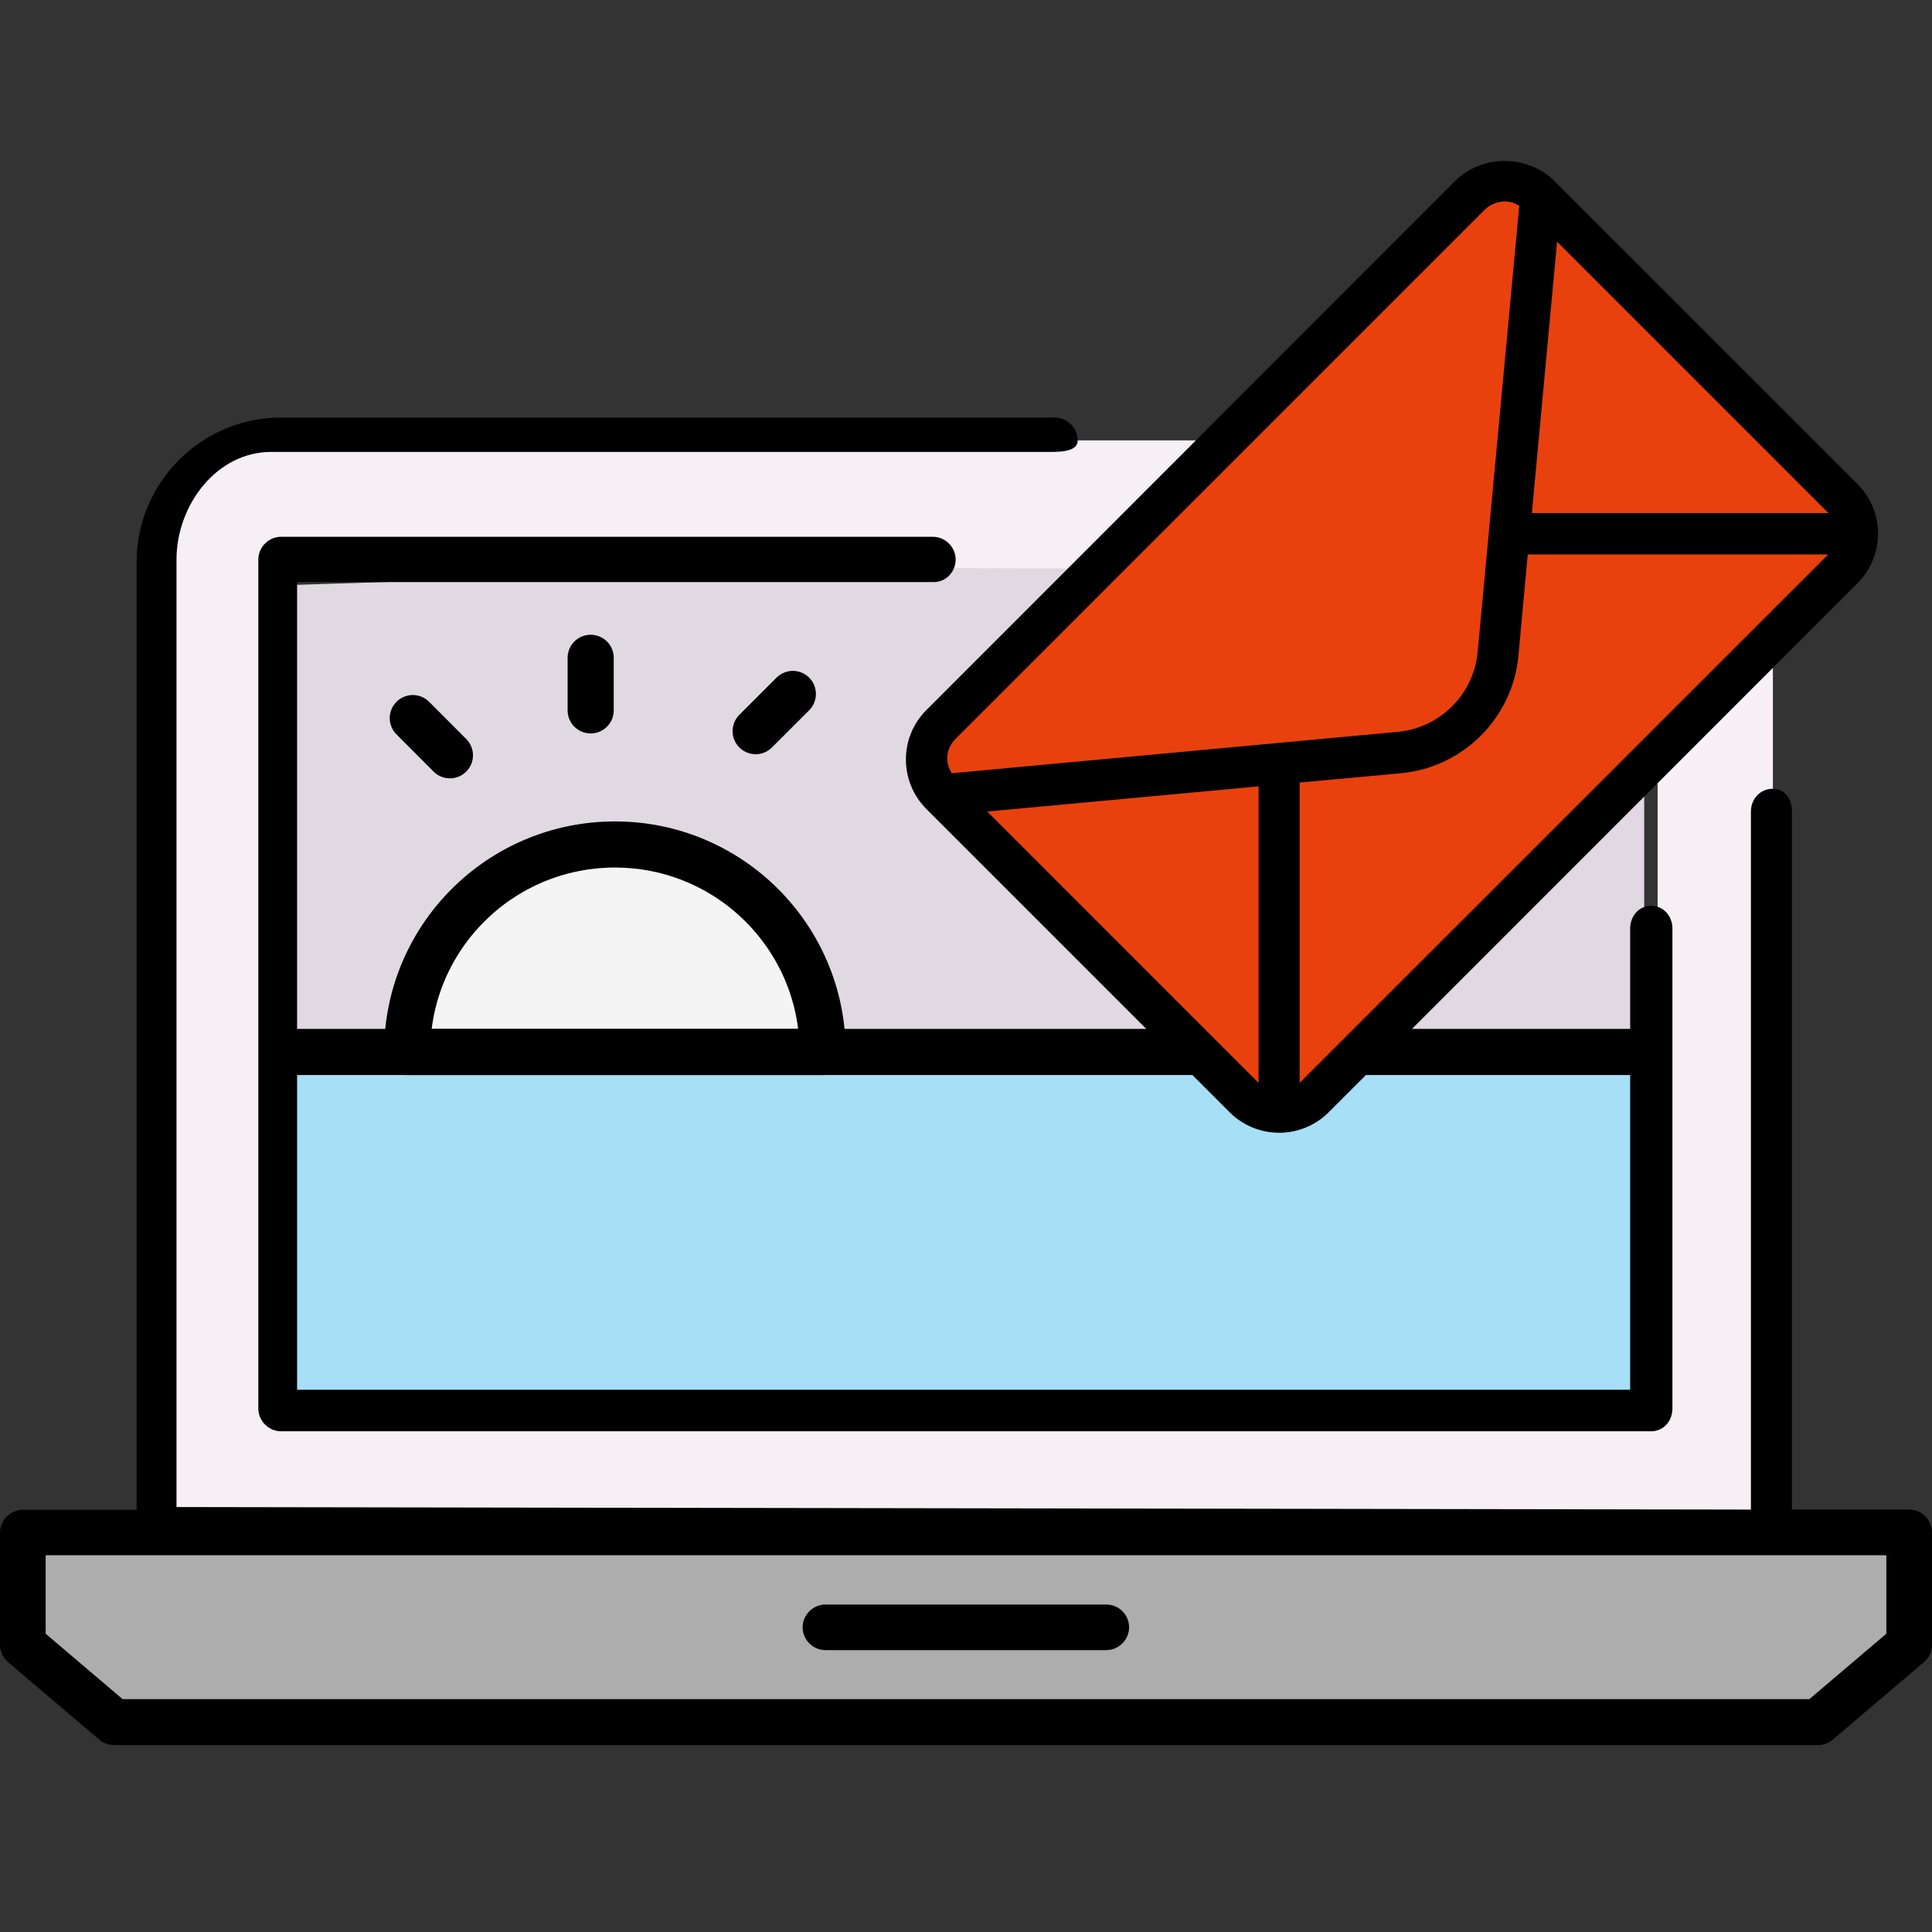<svg width="48" height="48" viewBox="0 0 48 48" fill="none" xmlns="http://www.w3.org/2000/svg">
<rect x="0" y="0" width="48" height="48" fill="#333333" stroke="none"/>
<path d="M6.832 14.547V25.899L23.534 25.976L40.85 26.136V13.475" fill="#E1D9E1"/>
<path d="M10.116 26.136L15.002 27.899L20.438 26.136C20.438 23.286 18.126 20.981 15.279 20.981C12.426 20.98 10.116 23.286 10.116 26.136Z" fill="#F4F4F4"/>
<path d="M4.307 26.137V36.454L40.744 35.922L40.85 30.266V26.136H4.307V26.137Z" fill="#A6DFF6"/>
<path d="M11.371 36.453H4.306" stroke="black" stroke-width="1.146" stroke-miterlimit="10" stroke-linecap="round" stroke-linejoin="round"/>
<path d="M4.307 26.136H40.85" stroke="black" stroke-width="1.146" stroke-miterlimit="10" stroke-linecap="round" stroke-linejoin="round"/>
<path d="M15.279 20.981C18.126 20.981 20.438 23.287 20.438 26.137H10.116C10.116 23.287 12.427 20.981 15.279 20.981Z" stroke="black" stroke-width="1.146" stroke-miterlimit="10" stroke-linecap="round" stroke-linejoin="round"/>
<path d="M14.675 17.649V16.343" stroke="black" stroke-width="1.146" stroke-miterlimit="10" stroke-linecap="round" stroke-linejoin="round"/>
<path d="M11.178 18.765L10.256 17.841" stroke="black" stroke-width="1.146" stroke-miterlimit="10" stroke-linecap="round" stroke-linejoin="round"/>
<path d="M18.774 18.165L19.698 17.241" stroke="black" stroke-width="1.146" stroke-miterlimit="10" stroke-linecap="round" stroke-linejoin="round"/>
<path d="M41.015 10.942H6.985C5.314 10.942 3.961 12.295 3.961 13.965V38.079H44.047V13.965C44.039 12.295 42.686 10.942 41.015 10.942ZM41.183 34.936L7.361 34.621L7.098 14.055L41.183 14.176" fill="#F6F0F5"/>
<path d="M47.433 38.071V40.853L45.166 42.781H2.835L0.568 40.853V38.071H47.433Z" fill="#ADADAD"/>
<path d="M36.521 4.855L23.378 17.999C22.895 18.482 22.895 19.258 23.378 19.741L30.909 27.265C31.392 27.748 32.168 27.748 32.651 27.265L45.788 14.127C46.271 13.645 46.271 12.869 45.788 12.386L38.256 4.855C37.78 4.379 36.998 4.379 36.521 4.855Z" fill="#E9410D"/>
<path d="M38.256 4.856C37.773 4.373 36.998 4.373 36.515 4.856L23.378 18C22.895 18.483 22.895 19.258 23.378 19.741L23.391 19.755L34.752 18.7C36.059 18.578 37.086 17.544 37.209 16.244L38.263 4.882L38.256 4.856Z" fill="#E9410D"/>
<path d="M47.433 37.505H44.521V20.163C44.521 19.854 44.349 19.597 44.039 19.597C43.729 19.597 43.501 19.854 43.501 20.163V37.505L4.385 37.442V13.903C4.385 12.549 5.382 11.228 6.735 11.228H25.958C26.268 11.228 26.774 11.251 26.774 10.941C26.774 10.631 26.517 10.374 26.207 10.374H6.985C5.004 10.374 3.394 11.985 3.394 13.965V37.512H0.567C0.257 37.512 0 37.769 0 38.079V40.861C0 41.027 0.076 41.186 0.196 41.292L2.464 43.22C2.562 43.31 2.699 43.356 2.834 43.356H45.165C45.301 43.356 45.43 43.311 45.535 43.22L47.803 41.292C47.932 41.186 48 41.027 48 40.861V38.079C48 37.762 47.743 37.505 47.433 37.505ZM46.866 40.589L44.953 42.214H3.046L1.134 40.589V38.639H46.866V40.589Z" fill="black"/>
<path d="M27.485 39.864H20.508C20.198 39.864 19.941 40.121 19.941 40.431C19.941 40.74 20.198 40.997 20.508 40.997H27.485C27.795 40.997 28.052 40.74 28.052 40.431C28.052 40.121 27.802 39.864 27.485 39.864Z" fill="black"/>
<path d="M22.507 18.87C22.507 19.333 22.691 19.775 23.018 20.102L30.549 27.633C30.876 27.96 31.317 28.143 31.781 28.143C32.243 28.143 32.685 27.96 33.012 27.633L46.149 14.489C46.829 13.808 46.829 12.707 46.149 12.026L38.617 4.495C37.956 3.835 36.813 3.835 36.154 4.495L23.018 17.639C22.691 17.965 22.507 18.401 22.507 18.87ZM24.528 20.162L31.269 19.537V26.904L24.528 20.162ZM32.289 26.904V19.442L34.806 19.211C36.351 19.068 37.583 17.836 37.725 16.292L37.956 13.775H45.42L32.289 26.904ZM38.685 6.005L45.427 12.747H38.059L38.685 6.005ZM23.738 18.36L36.882 5.216C37.019 5.08 37.202 5.005 37.392 5.005C37.522 5.005 37.637 5.046 37.746 5.114L36.713 16.19C36.617 17.252 35.774 18.088 34.719 18.183L23.644 19.211C23.582 19.101 23.535 18.986 23.535 18.857C23.528 18.673 23.603 18.496 23.738 18.36Z" fill="black"/>
<path d="M23.743 13.903C23.743 13.592 23.486 13.336 23.176 13.336H6.985C6.674 13.336 6.418 13.593 6.418 13.903V34.993C6.418 35.303 6.675 35.56 6.985 35.56H41.023C41.333 35.56 41.551 35.302 41.551 34.993V23.072C41.551 22.762 41.333 22.505 41.023 22.505C40.712 22.505 40.501 22.763 40.501 23.072V34.528H7.381V14.462H23.183C23.494 14.47 23.743 14.213 23.743 13.903Z" fill="black"/>
</svg>
